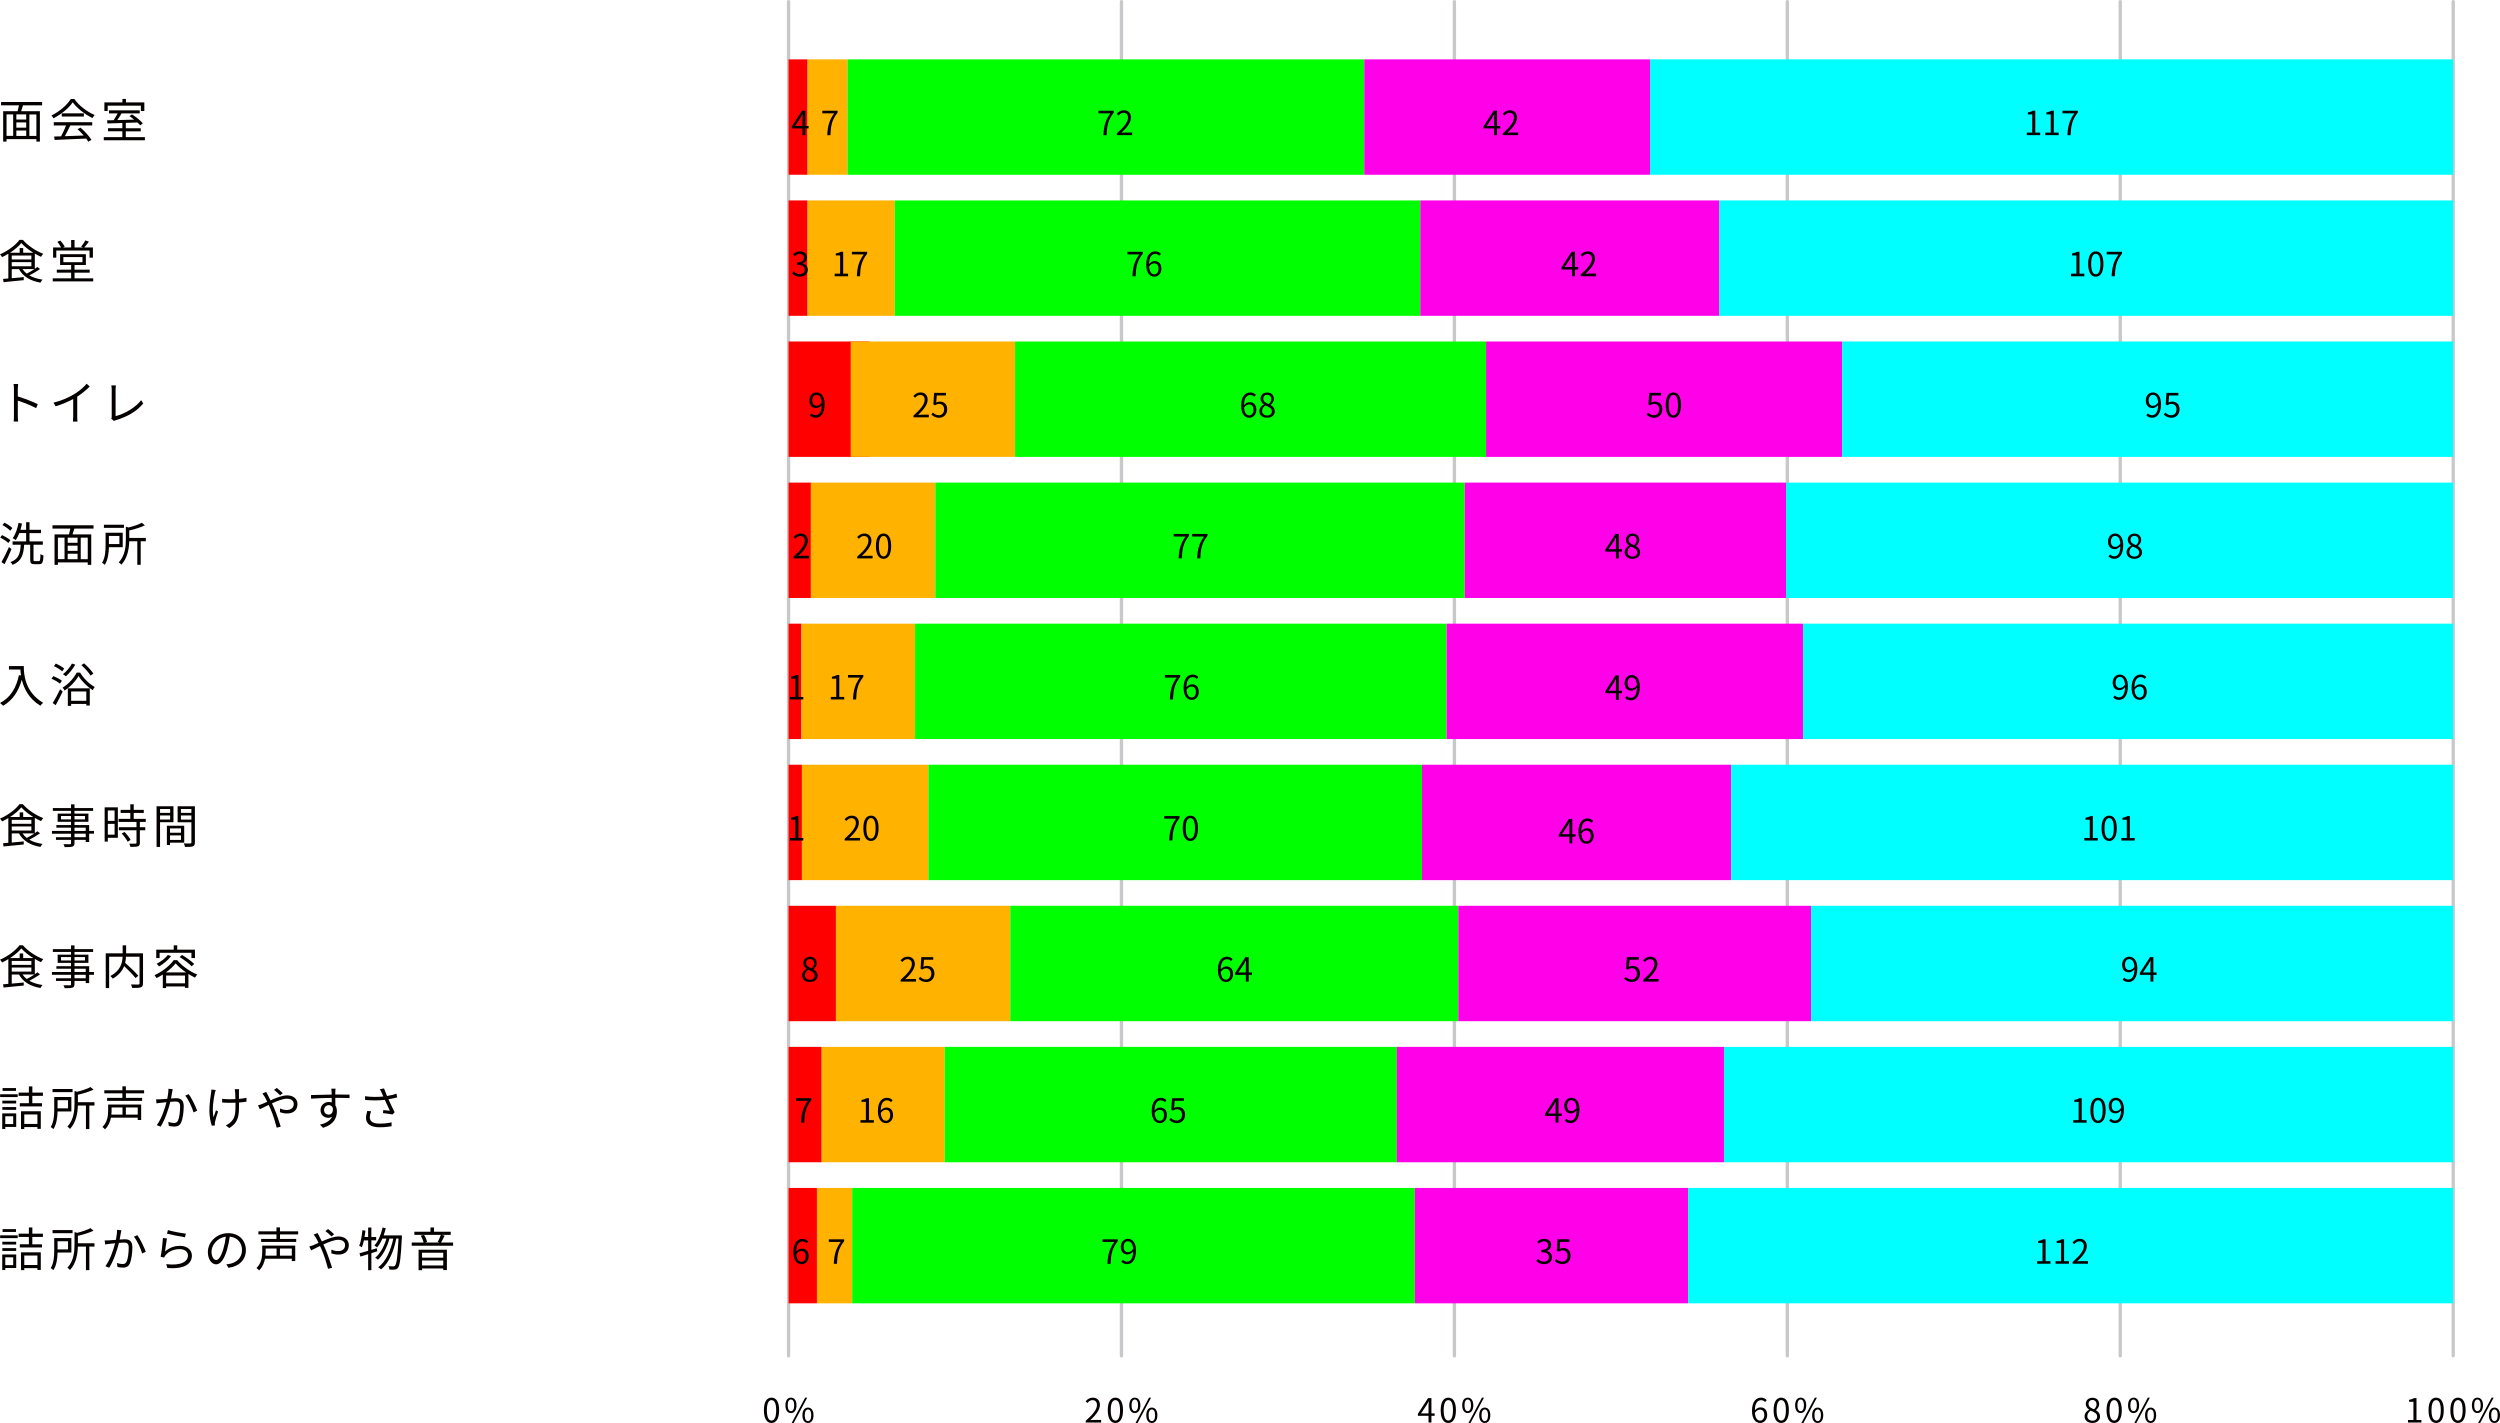 <?xml version="1.0" encoding="UTF-8"?><svg id="_イヤー_2" xmlns="http://www.w3.org/2000/svg" viewBox="0 0 749.64 426.69"><defs><style>.cls-1{fill:none;stroke:#c7c8c9;stroke-linecap:round;stroke-linejoin:round;}.cls-2{fill:#040000;}.cls-3{fill:lime;}.cls-4{fill:aqua;}.cls-5{fill:#ffb200;}.cls-6{fill:red;}.cls-7{fill:#ff00e9;}</style></defs><g id="_イヤー_1-2"><g><line class="cls-1" x1="236.45" y1=".5" x2="236.45" y2="406.55"/><line class="cls-1" x1="336.28" y1=".5" x2="336.28" y2="406.55"/><line class="cls-1" x1="436.11" y1=".5" x2="436.11" y2="406.55"/><line class="cls-1" x1="535.94" y1=".5" x2="535.94" y2="406.55"/><line class="cls-1" x1="635.77" y1=".5" x2="635.77" y2="406.55"/><line class="cls-1" x1="735.61" y1=".5" x2="735.61" y2="406.55"/><g><path class="cls-2" d="M229.06,422.87c0-2.55,.89-3.78,2.29-3.78s2.28,1.24,2.28,3.78-.89,3.82-2.28,3.82-2.29-1.27-2.29-3.82Zm3.68,0c0-2.14-.56-3.04-1.39-3.04s-1.4,.9-1.4,3.04,.56,3.09,1.4,3.09,1.39-.93,1.39-3.09Z"/><path class="cls-2" d="M235.51,421.39c0-1.47,.66-2.3,1.66-2.3s1.67,.83,1.67,2.3-.66,2.33-1.67,2.33-1.66-.85-1.66-2.33Zm2.64,0c0-1.17-.4-1.74-.98-1.74s-.97,.57-.97,1.74,.4,1.76,.97,1.76,.98-.59,.98-1.76Zm3.28-2.3h.62l-4.05,7.6h-.61l4.04-7.6Zm-.82,5.28c0-1.47,.67-2.3,1.67-2.3s1.66,.83,1.66,2.3-.66,2.32-1.66,2.32-1.67-.84-1.67-2.32Zm2.64,0c0-1.17-.4-1.74-.97-1.74s-.98,.57-.98,1.74,.4,1.76,.98,1.76,.97-.59,.97-1.76Z"/></g><g><path class="cls-2" d="M325.57,426.02c2.3-2.01,3.36-3.47,3.36-4.73,0-.84-.44-1.45-1.35-1.45-.6,0-1.12,.37-1.52,.85l-.53-.52c.6-.65,1.23-1.08,2.16-1.08,1.31,0,2.13,.86,2.13,2.17,0,1.46-1.15,2.95-2.87,4.58,.38-.03,.83-.07,1.2-.07h2.03v.79h-4.61v-.54Z"/><path class="cls-2" d="M332.17,422.87c0-2.55,.89-3.78,2.29-3.78s2.28,1.24,2.28,3.78-.89,3.82-2.28,3.82-2.29-1.27-2.29-3.82Zm3.68,0c0-2.14-.56-3.04-1.39-3.04s-1.4,.9-1.4,3.04,.56,3.09,1.4,3.09,1.39-.93,1.39-3.09Z"/><path class="cls-2" d="M338.62,421.39c0-1.47,.66-2.3,1.66-2.3s1.67,.83,1.67,2.3-.66,2.33-1.67,2.33-1.66-.85-1.66-2.33Zm2.64,0c0-1.17-.4-1.74-.98-1.74s-.97,.57-.97,1.74,.4,1.76,.97,1.76,.98-.59,.98-1.76Zm3.28-2.3h.62l-4.05,7.6h-.61l4.04-7.6Zm-.82,5.28c0-1.47,.67-2.3,1.67-2.3s1.66,.83,1.66,2.3-.66,2.32-1.66,2.32-1.67-.84-1.67-2.32Zm2.64,0c0-1.17-.4-1.74-.97-1.74s-.98,.57-.98,1.74,.4,1.76,.98,1.76,.97-.59,.97-1.76Z"/></g><g><path class="cls-2" d="M430.19,424.54h-.97v2.02h-.87v-2.02h-3.19v-.6l3.05-4.71h1.01v4.58h.97v.73Zm-1.84-.73v-2.25c0-.36,.04-.95,.06-1.33h-.04c-.18,.36-.38,.72-.59,1.08l-1.67,2.5h2.24Z"/><path class="cls-2" d="M432,422.87c0-2.55,.89-3.78,2.29-3.78s2.28,1.24,2.28,3.78-.89,3.82-2.28,3.82-2.29-1.27-2.29-3.82Zm3.68,0c0-2.14-.56-3.04-1.39-3.04s-1.4,.9-1.4,3.04,.56,3.09,1.4,3.09,1.39-.93,1.39-3.09Z"/><path class="cls-2" d="M438.45,421.39c0-1.47,.66-2.3,1.66-2.3s1.67,.83,1.67,2.3-.66,2.33-1.67,2.33-1.66-.85-1.66-2.33Zm2.64,0c0-1.17-.4-1.74-.98-1.74s-.97,.57-.97,1.74,.4,1.76,.97,1.76,.98-.59,.98-1.76Zm3.28-2.3h.62l-4.05,7.6h-.61l4.04-7.6Zm-.82,5.28c0-1.47,.67-2.3,1.67-2.3s1.66,.83,1.66,2.3-.66,2.32-1.66,2.32-1.67-.84-1.67-2.32Zm2.64,0c0-1.17-.4-1.74-.97-1.74s-.98,.57-.98,1.74,.4,1.76,.98,1.76,.97-.59,.97-1.76Z"/></g><g><path class="cls-2" d="M529.27,420.41c-.29-.35-.73-.56-1.18-.56-1,0-1.85,.77-1.89,3.05,.45-.55,1.09-.89,1.67-.89,1.24,0,2.03,.77,2.03,2.3,0,1.42-.96,2.38-2.1,2.38-1.41,0-2.45-1.21-2.45-3.63,0-2.87,1.29-3.97,2.71-3.97,.76,0,1.31,.32,1.71,.75l-.5,.57Zm-.23,3.9c0-.99-.43-1.62-1.32-1.62-.46,0-1.02,.26-1.5,.94,.11,1.52,.66,2.35,1.58,2.35,.7,0,1.24-.67,1.24-1.67Z"/><path class="cls-2" d="M531.83,422.87c0-2.55,.89-3.78,2.29-3.78s2.28,1.24,2.28,3.78-.89,3.82-2.28,3.82-2.29-1.27-2.29-3.82Zm3.68,0c0-2.14-.56-3.04-1.39-3.04s-1.4,.9-1.4,3.04,.56,3.09,1.4,3.09,1.39-.93,1.39-3.09Z"/><path class="cls-2" d="M538.28,421.39c0-1.47,.66-2.3,1.66-2.3s1.67,.83,1.67,2.3-.66,2.33-1.67,2.33-1.66-.85-1.66-2.33Zm2.64,0c0-1.17-.4-1.74-.98-1.74s-.97,.57-.97,1.74,.4,1.76,.97,1.76,.98-.59,.98-1.76Zm3.28-2.3h.62l-4.05,7.6h-.61l4.04-7.6Zm-.82,5.28c0-1.47,.67-2.3,1.67-2.3s1.66,.83,1.66,2.3-.66,2.32-1.66,2.32-1.67-.84-1.67-2.32Zm2.64,0c0-1.17-.4-1.74-.97-1.74s-.98,.57-.98,1.74,.4,1.76,.98,1.76,.97-.59,.97-1.76Z"/></g><g><path class="cls-2" d="M625.07,424.74c0-.98,.68-1.66,1.35-2.02v-.05c-.54-.37-.99-.92-.99-1.69,0-1.12,.86-1.86,2.01-1.86,1.25,0,2.01,.8,2.01,1.93,0,.77-.54,1.43-.98,1.77v.05c.64,.37,1.24,.92,1.24,1.92,0,1.07-.92,1.9-2.3,1.9s-2.34-.82-2.34-1.95Zm3.77,.03c0-.98-.9-1.35-1.94-1.77-.59,.38-1,.96-1,1.66,0,.78,.65,1.35,1.53,1.35s1.41-.51,1.41-1.24Zm-.17-3.67c0-.72-.46-1.31-1.25-1.31-.67,0-1.16,.48-1.16,1.19,0,.88,.79,1.26,1.65,1.6,.5-.44,.76-.94,.76-1.48Z"/><path class="cls-2" d="M631.66,422.87c0-2.55,.89-3.78,2.29-3.78s2.28,1.24,2.28,3.78-.89,3.82-2.28,3.82-2.29-1.27-2.29-3.82Zm3.68,0c0-2.14-.56-3.04-1.39-3.04s-1.4,.9-1.4,3.04,.56,3.09,1.4,3.09,1.39-.93,1.39-3.09Z"/><path class="cls-2" d="M638.11,421.39c0-1.47,.66-2.3,1.66-2.3s1.67,.83,1.67,2.3-.66,2.33-1.67,2.33-1.66-.85-1.66-2.33Zm2.64,0c0-1.17-.4-1.74-.98-1.74s-.97,.57-.97,1.74,.4,1.76,.97,1.76,.98-.59,.98-1.76Zm3.28-2.3h.62l-4.05,7.6h-.61l4.04-7.6Zm-.82,5.28c0-1.47,.67-2.3,1.67-2.3s1.66,.83,1.66,2.3-.66,2.32-1.66,2.32-1.67-.84-1.67-2.32Zm2.64,0c0-1.17-.4-1.74-.97-1.74s-.98,.57-.98,1.74,.4,1.76,.98,1.76,.97-.59,.97-1.76Z"/></g><g><path class="cls-2" d="M722.05,425.8h1.63v-5.47h-1.3v-.58c.65-.12,1.12-.29,1.52-.52h.7v6.57h1.47v.76h-4.02v-.76Z"/><path class="cls-2" d="M728.21,422.87c0-2.55,.89-3.78,2.29-3.78s2.28,1.24,2.28,3.78-.89,3.82-2.28,3.82-2.29-1.27-2.29-3.82Zm3.68,0c0-2.14-.56-3.04-1.39-3.04s-1.4,.9-1.4,3.04,.56,3.09,1.4,3.09,1.39-.93,1.39-3.09Z"/><path class="cls-2" d="M734.76,422.87c0-2.55,.89-3.78,2.29-3.78s2.28,1.24,2.28,3.78-.89,3.82-2.28,3.82-2.29-1.27-2.29-3.82Zm3.68,0c0-2.14-.56-3.04-1.39-3.04s-1.4,.9-1.4,3.04,.56,3.09,1.4,3.09,1.39-.93,1.39-3.09Z"/><path class="cls-2" d="M741.21,421.39c0-1.47,.66-2.3,1.66-2.3s1.67,.83,1.67,2.3-.66,2.33-1.67,2.33-1.66-.85-1.66-2.33Zm2.64,0c0-1.17-.4-1.74-.98-1.74s-.97,.57-.97,1.74,.4,1.76,.97,1.76,.98-.59,.98-1.76Zm3.28-2.3h.62l-4.05,7.6h-.61l4.04-7.6Zm-.82,5.28c0-1.47,.67-2.3,1.67-2.3s1.66,.83,1.66,2.3-.66,2.32-1.66,2.32-1.67-.84-1.67-2.32Zm2.64,0c0-1.17-.4-1.74-.97-1.74s-.98,.57-.98,1.74,.4,1.76,.98,1.76,.97-.59,.97-1.76Z"/></g></g><g><g><path class="cls-2" d="M6.89,31.59c-.17,.59-.36,1.22-.55,1.75h5.62v9.12h-1.05v-.74H1.96v.74H.95v-9.12H5.28c.15-.53,.29-1.18,.41-1.75H.32v-1H12.63v1H6.89ZM1.96,40.75h1.99v-6.44H1.96v6.44Zm5.9-6.44h-2.96v1.54h2.96v-1.54Zm0,2.4h-2.96v1.57h2.96v-1.57Zm-2.96,4.05h2.96v-1.62h-2.96v1.62Zm6.01-6.44h-2.1v6.44h2.1v-6.44Z"/><path class="cls-2" d="M22.28,29.69c1.47,2.06,3.91,3.88,6.11,4.79-.24,.25-.49,.62-.67,.92-2.16-1.05-4.61-2.91-5.91-4.72-1.13,1.68-3.4,3.6-5.79,4.78-.11-.24-.38-.62-.6-.83,2.4-1.15,4.72-3.17,5.8-4.94h1.06Zm-6.14,6.96h11.51v.97h-6.57c-.49,1.04-1.09,2.24-1.65,3.22,1.74-.06,3.71-.13,5.67-.21-.57-.66-1.23-1.34-1.85-1.89l.88-.48c1.29,1.11,2.65,2.62,3.29,3.66l-.94,.57c-.17-.28-.38-.6-.64-.94-3.43,.17-7.06,.32-9.46,.41l-.14-1.02c.6-.01,1.3-.03,2.06-.06,.53-.97,1.13-2.24,1.51-3.26h-3.68v-.97Zm9.01-2.66v.95h-6.63v-.95h6.63Z"/><path class="cls-2" d="M43.45,41.12v.94h-12.33v-.94h5.57v-1.75h-4.3v-.92h4.3v-1.57c-1.69,.06-3.26,.1-4.5,.14l-.06-.95c.57-.01,1.23-.01,1.95-.03,.41-.6,.85-1.37,1.19-2.03h-2.58v-.92h9.2v.92h-5.44c-.39,.66-.85,1.39-1.29,2,1.57-.04,3.33-.08,5.08-.14-.46-.38-.95-.74-1.4-1.05l.74-.52c1.18,.74,2.59,1.88,3.25,2.69l-.78,.59c-.21-.25-.49-.55-.83-.85-1.16,.04-2.35,.08-3.5,.11v1.61h4.48v.92h-4.48v1.75h5.7Zm-11.16-7.83h-.99v-2.58h5.41v-1.04h1.05v1.04h5.52v2.58h-1.04v-1.61h-9.95v1.61Z"/></g><rect class="cls-6" x="236.45" y="17.8" width="5.71" height="34.6"/><rect class="cls-5" x="242.16" y="17.8" width="11.98" height="34.6"/><rect class="cls-3" x="254.14" y="17.8" width="154.94" height="34.6"/><rect class="cls-7" x="409.08" y="17.8" width="85.69" height="34.6"/><rect class="cls-4" x="494.77" y="17.8" width="240.84" height="34.6"/><path class="cls-2" d="M242.47,38.51h-.97v2.02h-.87v-2.02h-3.19v-.6l3.05-4.71h1.01v4.58h.97v.73Zm-1.84-.73v-2.25c0-.36,.04-.95,.06-1.33h-.04c-.18,.36-.38,.72-.59,1.08l-1.67,2.5h2.24Z"/><path class="cls-2" d="M250.12,33.99h-3.55v-.78h4.59v.55c-1.72,2.21-2.04,3.91-2.15,6.78h-.95c.12-2.78,.63-4.55,2.06-6.55Z"/><g><path class="cls-2" d="M332.93,33.99h-3.55v-.78h4.59v.55c-1.72,2.21-2.04,3.91-2.15,6.78h-.95c.12-2.78,.63-4.55,2.06-6.55Z"/><path class="cls-2" d="M334.88,39.99c2.3-2.01,3.36-3.47,3.36-4.73,0-.84-.44-1.45-1.35-1.45-.6,0-1.12,.37-1.52,.85l-.53-.52c.6-.65,1.23-1.08,2.16-1.08,1.31,0,2.13,.86,2.13,2.17,0,1.46-1.15,2.95-2.87,4.58,.38-.03,.83-.07,1.2-.07h2.03v.79h-4.61v-.54Z"/></g><g><path class="cls-2" d="M449.86,38.51h-.97v2.02h-.87v-2.02h-3.19v-.6l3.05-4.71h1.01v4.58h.97v.73Zm-1.84-.73v-2.25c0-.36,.04-.95,.06-1.33h-.04c-.18,.36-.38,.72-.59,1.08l-1.67,2.5h2.24Z"/><path class="cls-2" d="M450.62,39.99c2.3-2.01,3.36-3.47,3.36-4.73,0-.84-.44-1.45-1.35-1.45-.6,0-1.12,.37-1.52,.85l-.53-.52c.6-.65,1.23-1.08,2.16-1.08,1.31,0,2.13,.86,2.13,2.17,0,1.46-1.15,2.95-2.87,4.58,.38-.03,.83-.07,1.2-.07h2.03v.79h-4.61v-.54Z"/></g><g><path class="cls-2" d="M607.74,39.77h1.63v-5.47h-1.3v-.58c.65-.12,1.12-.29,1.52-.52h.7v6.57h1.47v.76h-4.02v-.76Z"/><path class="cls-2" d="M613.29,39.77h1.63v-5.47h-1.3v-.58c.65-.12,1.12-.29,1.52-.52h.7v6.57h1.47v.76h-4.02v-.76Z"/><path class="cls-2" d="M622,33.99h-3.55v-.78h4.59v.55c-1.72,2.21-2.04,3.91-2.15,6.78h-.95c.12-2.78,.63-4.55,2.06-6.55Z"/></g></g><g><g><path class="cls-2" d="M11.99,80.67c-.94,.67-2.14,1.37-3.19,1.91,1.08,.63,2.42,1.05,3.96,1.27-.22,.21-.49,.63-.63,.9-3.01-.52-5.24-1.82-6.43-4.05H3.52v2.73l3.6-.34v.92c-2.17,.24-4.45,.46-6.05,.6l-.15-.97c.46-.04,.99-.08,1.58-.14v-7.41c-.6,.38-1.25,.71-1.88,1.01-.13-.24-.39-.62-.62-.84,2.37-1.02,4.71-2.77,5.83-4.33h1.02c1.53,1.75,3.95,3.36,6.12,4.17-.24,.25-.49,.63-.67,.91-.6-.27-1.23-.6-1.86-.97v4.57c.28-.2,.55-.39,.77-.56l.78,.6Zm-2.02-4.89c-1.39-.87-2.7-1.91-3.57-2.9-.77,.94-2,1.99-3.39,2.9h2.89v-1.39h1.05v1.39h3.03Zm-6.46,2.03h5.9v-1.18H3.52v1.18Zm0,2.03h5.9v-1.23H3.52v1.23Zm3.24,.85c.34,.52,.76,.97,1.27,1.36,.73-.36,1.58-.87,2.3-1.36h-3.57Z"/><path class="cls-2" d="M27.95,83.45v.92H15.81v-.92h5.52v-1.68h-4.3v-.91h4.3v-1.39h-3.31v-3.24h7.73v3.24h-3.4v1.39h4.54v.91h-4.54v1.68h5.6Zm-11.08-6.19h-.95v-3.05h2.41c-.27-.5-.71-1.19-1.13-1.71l.91-.36c.5,.56,1.05,1.32,1.29,1.83l-.52,.24h2.45v-2.24h1.02v2.24h2.58l-.6-.24c.42-.52,.97-1.33,1.27-1.89l1.06,.38c-.45,.63-.97,1.29-1.41,1.75h2.61v3.05h-1.01v-2.13h-9.97v2.13Zm2.13,1.37h5.73v-1.55h-5.73v1.55Z"/></g><rect class="cls-6" x="236.45" y="60.1" width="5.71" height="34.6"/><rect class="cls-5" x="242.16" y="60.1" width="26.15" height="34.6"/><rect class="cls-3" x="268.31" y="60.1" width="157.57" height="34.6"/><rect class="cls-7" x="425.88" y="60.1" width="89.69" height="34.6"/><rect class="cls-4" x="515.57" y="60.1" width="220.04" height="34.6"/><path class="cls-2" d="M237.53,81.97l.46-.6c.43,.45,.99,.84,1.82,.84s1.49-.52,1.49-1.36-.59-1.47-2.28-1.47v-.7c1.51,0,2.03-.61,2.03-1.4,0-.71-.48-1.16-1.24-1.18-.59,.02-1.11,.32-1.52,.73l-.49-.58c.55-.51,1.2-.88,2.05-.88,1.23,0,2.13,.66,2.13,1.84,0,.89-.53,1.48-1.31,1.77v.04c.87,.2,1.56,.86,1.56,1.86,0,1.31-1.05,2.09-2.35,2.09-1.15,0-1.87-.48-2.35-1Z"/><g><path class="cls-2" d="M250.28,82.07h1.63v-5.47h-1.3v-.58c.65-.12,1.12-.29,1.52-.52h.7v6.57h1.47v.76h-4.02v-.76Z"/><path class="cls-2" d="M258.99,76.29h-3.55v-.78h4.59v.55c-1.72,2.21-2.04,3.91-2.15,6.78h-.95c.12-2.78,.63-4.55,2.06-6.55Z"/></g><g><path class="cls-2" d="M341.63,76.29h-3.55v-.78h4.59v.55c-1.72,2.21-2.04,3.91-2.15,6.78h-.95c.12-2.78,.63-4.55,2.06-6.55Z"/><path class="cls-2" d="M347.62,76.69c-.29-.35-.73-.56-1.18-.56-1,0-1.85,.77-1.89,3.05,.45-.55,1.09-.89,1.67-.89,1.24,0,2.03,.77,2.03,2.3,0,1.42-.96,2.38-2.1,2.38-1.41,0-2.45-1.21-2.45-3.63,0-2.87,1.29-3.97,2.71-3.97,.76,0,1.31,.32,1.71,.75l-.5,.57Zm-.23,3.9c0-.99-.43-1.62-1.32-1.62-.46,0-1.02,.26-1.5,.94,.11,1.52,.66,2.35,1.58,2.35,.7,0,1.24-.67,1.24-1.67Z"/></g><g><path class="cls-2" d="M473.23,80.82h-.97v2.02h-.87v-2.02h-3.19v-.6l3.05-4.71h1.01v4.58h.97v.73Zm-1.84-.73v-2.25c0-.36,.04-.95,.06-1.33h-.04c-.18,.36-.38,.72-.59,1.08l-1.67,2.5h2.24Z"/><path class="cls-2" d="M474,82.29c2.3-2.01,3.36-3.47,3.36-4.73,0-.84-.44-1.45-1.35-1.45-.6,0-1.12,.37-1.52,.85l-.53-.52c.6-.65,1.23-1.08,2.16-1.08,1.31,0,2.13,.86,2.13,2.17,0,1.46-1.15,2.95-2.87,4.58,.38-.03,.83-.07,1.2-.07h2.03v.79h-4.61v-.54Z"/></g><g><path class="cls-2" d="M620.99,82.07h1.63v-5.47h-1.3v-.58c.65-.12,1.12-.29,1.52-.52h.7v6.57h1.47v.76h-4.02v-.76Z"/><path class="cls-2" d="M626.15,79.15c0-2.55,.89-3.78,2.29-3.78s2.28,1.24,2.28,3.78-.89,3.82-2.28,3.82-2.29-1.27-2.29-3.82Zm3.68,0c0-2.14-.56-3.04-1.39-3.04s-1.4,.9-1.4,3.04,.56,3.09,1.4,3.09,1.39-.93,1.39-3.09Z"/><path class="cls-2" d="M635.25,76.29h-3.55v-.78h4.59v.55c-1.72,2.21-2.04,3.91-2.15,6.78h-.95c.12-2.78,.63-4.55,2.06-6.55Z"/></g></g><g><g><path class="cls-2" d="M10.84,122.39c-1.53-.83-3.95-1.77-5.5-2.26v4.62c.01,.45,.04,1.19,.1,1.65h-1.34c.06-.45,.08-1.13,.08-1.65v-8.15c0-.39-.03-1.02-.11-1.46h1.37c-.04,.43-.1,1.04-.1,1.46v2.28c1.85,.56,4.5,1.57,5.98,2.31l-.48,1.19Z"/><path class="cls-2" d="M26.91,115.89c-.97,.98-2.31,2.13-3.75,3.04v6c0,.53,.03,1.22,.08,1.5h-1.37c.04-.27,.08-.97,.08-1.5v-5.29c-1.5,.83-3.43,1.64-5.27,2.19l-.64-1.09c2.34-.55,4.72-1.61,6.26-2.58,1.43-.88,2.9-2.1,3.68-3.1l.92,.84Z"/><path class="cls-2" d="M33.36,125.54c.1-.22,.14-.41,.14-.69v-8.01c0-.38-.07-1-.11-1.28h1.37c-.06,.35-.1,.87-.1,1.28v7.94c2.68-.67,5.93-2.52,7.66-4.78l.63,.98c-1.82,2.26-4.71,3.98-8.19,5-.15,.04-.38,.11-.59,.25l-.81-.7Z"/></g><rect class="cls-6" x="236.45" y="102.4" width="24.27" height="34.6"/><rect class="cls-5" x="255.08" y="102.4" width="49.3" height="34.6"/><rect class="cls-3" x="304.37" y="102.4" width="141.24" height="34.6"/><rect class="cls-7" x="445.61" y="102.4" width="106.76" height="34.6"/><rect class="cls-4" x="552.37" y="102.4" width="183.23" height="34.6"/><path class="cls-2" d="M243.35,123.95c.31,.35,.76,.56,1.23,.56,.95,0,1.77-.78,1.84-3.06-.44,.55-1.07,.91-1.69,.91-1.22,0-2.02-.79-2.02-2.31,0-1.42,.96-2.38,2.1-2.38,1.41,0,2.46,1.16,2.46,3.49,0,2.97-1.28,4.11-2.66,4.11-.79,0-1.35-.32-1.76-.75l.5-.57Zm3.06-3.25c-.1-1.51-.66-2.31-1.6-2.31-.7,0-1.24,.66-1.24,1.66s.44,1.63,1.31,1.63c.49,0,1.04-.28,1.53-.98Z"/><g><path class="cls-2" d="M273.91,124.6c2.3-2.01,3.36-3.47,3.36-4.73,0-.84-.44-1.45-1.35-1.45-.6,0-1.12,.37-1.52,.85l-.53-.52c.6-.65,1.23-1.08,2.16-1.08,1.31,0,2.13,.86,2.13,2.17,0,1.46-1.15,2.95-2.87,4.58,.38-.03,.83-.07,1.2-.07h2.03v.79h-4.61v-.54Z"/><path class="cls-2" d="M279.29,124.3l.45-.6c.42,.42,.95,.81,1.8,.81s1.56-.66,1.56-1.73-.6-1.67-1.52-1.67c-.49,0-.8,.15-1.22,.43l-.49-.3,.23-3.43h3.57v.78h-2.77l-.18,2.12c.32-.18,.65-.29,1.09-.29,1.22,0,2.21,.72,2.21,2.33s-1.16,2.52-2.4,2.52c-1.14,0-1.84-.48-2.33-.97Z"/></g><g><path class="cls-2" d="M376.09,118.99c-.29-.35-.73-.56-1.18-.56-1,0-1.85,.77-1.89,3.05,.45-.55,1.09-.89,1.67-.89,1.24,0,2.03,.77,2.03,2.3,0,1.42-.96,2.38-2.1,2.38-1.41,0-2.45-1.21-2.45-3.63,0-2.87,1.29-3.97,2.71-3.97,.76,0,1.31,.32,1.71,.75l-.5,.57Zm-.23,3.9c0-.99-.43-1.62-1.32-1.62-.46,0-1.02,.26-1.5,.94,.11,1.52,.66,2.35,1.58,2.35,.7,0,1.24-.67,1.24-1.67Z"/><path class="cls-2" d="M377.61,123.32c0-.98,.68-1.66,1.35-2.02v-.05c-.54-.37-.99-.92-.99-1.69,0-1.12,.86-1.86,2.01-1.86,1.25,0,2.01,.8,2.01,1.93,0,.77-.54,1.43-.98,1.77v.05c.64,.37,1.24,.92,1.24,1.92,0,1.07-.92,1.9-2.3,1.9s-2.34-.82-2.34-1.95Zm3.77,.03c0-.98-.9-1.35-1.94-1.77-.59,.38-1,.96-1,1.66,0,.78,.65,1.35,1.53,1.35s1.41-.51,1.41-1.24Zm-.17-3.67c0-.72-.46-1.31-1.25-1.31-.67,0-1.16,.48-1.16,1.19,0,.88,.79,1.26,1.65,1.6,.5-.44,.76-.94,.76-1.48Z"/></g><g><path class="cls-2" d="M493.72,124.3l.45-.6c.42,.42,.95,.81,1.8,.81s1.56-.66,1.56-1.73-.6-1.67-1.52-1.67c-.49,0-.8,.15-1.22,.43l-.49-.3,.23-3.43h3.57v.78h-2.77l-.18,2.12c.32-.18,.65-.29,1.09-.29,1.22,0,2.21,.72,2.21,2.33s-1.16,2.52-2.4,2.52c-1.14,0-1.84-.48-2.33-.97Z"/><path class="cls-2" d="M499.48,121.45c0-2.55,.89-3.78,2.29-3.78s2.28,1.24,2.28,3.78-.89,3.82-2.28,3.82-2.29-1.27-2.29-3.82Zm3.68,0c0-2.14-.56-3.04-1.39-3.04s-1.4,.9-1.4,3.04,.56,3.09,1.4,3.09,1.39-.93,1.39-3.09Z"/></g><g><path class="cls-2" d="M644.07,123.95c.31,.35,.76,.56,1.23,.56,.95,0,1.77-.78,1.84-3.06-.44,.55-1.07,.91-1.69,.91-1.22,0-2.02-.79-2.02-2.31,0-1.42,.96-2.38,2.1-2.38,1.41,0,2.46,1.16,2.46,3.49,0,2.97-1.28,4.11-2.66,4.11-.79,0-1.35-.32-1.76-.75l.5-.57Zm3.06-3.25c-.1-1.51-.66-2.31-1.6-2.31-.7,0-1.24,.66-1.24,1.66s.44,1.63,1.31,1.63c.49,0,1.04-.28,1.53-.98Z"/><path class="cls-2" d="M648.82,124.3l.45-.6c.42,.42,.95,.81,1.8,.81s1.56-.66,1.56-1.73-.6-1.67-1.52-1.67c-.49,0-.8,.15-1.22,.43l-.49-.3,.23-3.43h3.57v.78h-2.77l-.18,2.12c.32-.18,.65-.29,1.09-.29,1.22,0,2.21,.72,2.21,2.33s-1.16,2.52-2.4,2.52c-1.14,0-1.84-.48-2.33-.97Z"/></g></g><g><g><path class="cls-2" d="M2.51,162.81c-.52-.5-1.58-1.19-2.45-1.62l.57-.74c.85,.41,1.93,1.04,2.49,1.53l-.62,.84Zm.94,1.83c-.59,1.47-1.4,3.22-2.09,4.54l-.92-.63c.64-1.11,1.57-2.94,2.25-4.51l.76,.6Zm-.38-5.5c-.49-.53-1.51-1.25-2.35-1.71l.62-.7c.84,.42,1.86,1.09,2.38,1.61l-.64,.8Zm8.6,9.1c.35,0,.42-.29,.46-2.1,.22,.18,.63,.36,.91,.43-.1,2.06-.34,2.61-1.27,2.61h-1.42c-1.04,0-1.3-.31-1.3-1.39v-4.45h-1.81c-.2,2.98-.74,4.93-3.47,6.04-.11-.25-.41-.64-.64-.83,2.51-.92,2.93-2.61,3.08-5.21H3.77v-1H7.84v-2.49h-2.05c-.32,.8-.67,1.53-1.08,2.09-.21-.15-.66-.45-.91-.56,.84-1.11,1.43-2.84,1.76-4.59l1.04,.2c-.13,.64-.28,1.27-.48,1.88h1.71v-2.28h1.02v2.28h3.45v.99h-3.45v2.49h3.99v1h-2.79v4.44c0,.39,.06,.46,.41,.46h1.19Z"/><path class="cls-2" d="M22.29,158.5c-.17,.59-.36,1.22-.55,1.75h5.62v9.12h-1.05v-.74h-8.95v.74h-1.01v-9.12h4.33c.15-.53,.29-1.18,.41-1.75h-5.36v-1h12.31v1h-5.74Zm-4.93,9.16h1.99v-6.44h-1.99v6.44Zm5.9-6.44h-2.96v1.54h2.96v-1.54Zm0,2.4h-2.96v1.57h2.96v-1.57Zm-2.96,4.05h2.96v-1.62h-2.96v1.62Zm6.01-6.44h-2.1v6.44h2.1v-6.44Z"/><path class="cls-2" d="M32.66,164.09c-.04,1.69-.28,3.82-1.25,5.28-.15-.17-.59-.5-.8-.63,.95-1.51,1.05-3.64,1.05-5.22v-3.77h5.14v4.34h-4.15Zm4.5-5.8h-6v-.94h6v.94Zm-4.5,2.41v2.44h3.14v-2.44h-3.14Zm11.07,1.61h-1.54v7.05h-1.02v-7.05h-2.42c-.06,2.19-.48,5-2.37,7.02-.15-.22-.52-.57-.77-.7,1.93-2.06,2.13-4.85,2.13-6.96v-3.71l.83,.21c1.48-.38,3.05-.9,3.96-1.41l.92,.77c-1.26,.62-3.05,1.15-4.69,1.54v2.24h4.97v1.01Z"/></g><rect class="cls-6" x="236.45" y="144.71" width="6.7" height="34.6"/><rect class="cls-5" x="243.15" y="144.71" width="37.3" height="34.6"/><rect class="cls-3" x="280.46" y="144.71" width="158.74" height="34.6"/><rect class="cls-7" x="439.2" y="144.71" width="96.34" height="34.6"/><rect class="cls-4" x="535.54" y="144.71" width="200.07" height="34.6"/><path class="cls-2" d="M237.96,166.9c2.3-2.01,3.36-3.47,3.36-4.73,0-.84-.44-1.45-1.35-1.45-.6,0-1.12,.37-1.52,.85l-.53-.52c.6-.65,1.23-1.08,2.16-1.08,1.31,0,2.13,.86,2.13,2.17,0,1.46-1.15,2.95-2.87,4.58,.38-.03,.83-.07,1.2-.07h2.03v.79h-4.61v-.54Z"/><g><path class="cls-2" d="M257.05,166.9c2.3-2.01,3.36-3.47,3.36-4.73,0-.84-.44-1.45-1.35-1.45-.6,0-1.12,.37-1.52,.85l-.53-.52c.6-.65,1.23-1.08,2.16-1.08,1.31,0,2.13,.86,2.13,2.17,0,1.46-1.15,2.95-2.87,4.58,.38-.03,.83-.07,1.2-.07h2.03v.79h-4.61v-.54Z"/><path class="cls-2" d="M262.65,163.75c0-2.55,.89-3.78,2.29-3.78s2.28,1.24,2.28,3.78-.89,3.82-2.28,3.82-2.29-1.27-2.29-3.82Zm3.68,0c0-2.14-.56-3.04-1.39-3.04s-1.4,.9-1.4,3.04,.56,3.09,1.4,3.09,1.39-.93,1.39-3.09Z"/></g><g><path class="cls-2" d="M355.48,160.89h-3.55v-.78h4.59v.55c-1.72,2.21-2.04,3.91-2.15,6.78h-.95c.12-2.78,.63-4.55,2.06-6.55Z"/><path class="cls-2" d="M361.03,160.89h-3.55v-.78h4.59v.55c-1.72,2.21-2.04,3.91-2.15,6.78h-.95c.12-2.78,.63-4.55,2.06-6.55Z"/></g><g><path class="cls-2" d="M486.38,165.42h-.97v2.02h-.87v-2.02h-3.19v-.6l3.05-4.71h1.01v4.58h.97v.73Zm-1.84-.73v-2.25c0-.36,.04-.95,.06-1.33h-.04c-.18,.36-.38,.72-.59,1.08l-1.67,2.5h2.24Z"/><path class="cls-2" d="M487.16,165.62c0-.98,.68-1.66,1.35-2.02v-.05c-.54-.37-.99-.92-.99-1.69,0-1.12,.86-1.86,2.01-1.86,1.25,0,2.01,.8,2.01,1.93,0,.77-.54,1.43-.98,1.77v.05c.64,.37,1.24,.92,1.24,1.92,0,1.07-.92,1.9-2.3,1.9s-2.34-.82-2.34-1.95Zm3.77,.03c0-.98-.9-1.35-1.94-1.77-.59,.38-1,.96-1,1.66,0,.78,.65,1.35,1.53,1.35s1.41-.51,1.41-1.24Zm-.17-3.67c0-.72-.46-1.31-1.25-1.31-.67,0-1.16,.48-1.16,1.19,0,.88,.79,1.26,1.65,1.6,.5-.44,.76-.94,.76-1.48Z"/></g><g><path class="cls-2" d="M632.74,166.25c.31,.35,.76,.56,1.23,.56,.95,0,1.77-.78,1.84-3.06-.44,.55-1.07,.91-1.69,.91-1.22,0-2.02-.79-2.02-2.31,0-1.42,.96-2.38,2.1-2.38,1.41,0,2.46,1.16,2.46,3.49,0,2.97-1.28,4.11-2.66,4.11-.79,0-1.35-.32-1.76-.75l.5-.57Zm3.06-3.25c-.1-1.51-.66-2.31-1.6-2.31-.7,0-1.24,.66-1.24,1.66s.44,1.63,1.31,1.63c.49,0,1.04-.28,1.53-.98Z"/><path class="cls-2" d="M637.66,165.62c0-.98,.68-1.66,1.35-2.02v-.05c-.54-.37-.99-.92-.99-1.69,0-1.12,.86-1.86,2.01-1.86,1.25,0,2.01,.8,2.01,1.93,0,.77-.54,1.43-.98,1.77v.05c.64,.37,1.24,.92,1.24,1.92,0,1.07-.92,1.9-2.3,1.9s-2.34-.82-2.34-1.95Zm3.77,.03c0-.98-.9-1.35-1.94-1.77-.59,.38-1,.96-1,1.66,0,.78,.65,1.35,1.53,1.35s1.41-.51,1.41-1.24Zm-.17-3.67c0-.72-.46-1.31-1.25-1.31-.67,0-1.16,.48-1.16,1.19,0,.88,.79,1.26,1.65,1.6,.5-.44,.76-.94,.76-1.48Z"/></g></g><g><g><path class="cls-2" d="M7.13,199.72c0,2.48,.32,7.76,5.81,11.02-.24,.17-.66,.62-.84,.87-3.45-2.09-4.93-5.15-5.56-7.8-1.04,3.63-2.8,6.18-5.59,7.82-.2-.21-.66-.64-.94-.83,3.1-1.61,4.82-4.43,5.67-8.35l.62,.1c-.1-.64-.15-1.26-.18-1.79H2.68v-1.04H7.13Z"/><path class="cls-2" d="M17.98,205c-.55-.48-1.64-1.11-2.55-1.49l.57-.78c.88,.35,2,.94,2.56,1.4l-.59,.87Zm-2.17,5.81c.63-1,1.53-2.66,2.21-4.12l.78,.63c-.62,1.37-1.42,2.91-2.1,4.13l-.9-.64Zm2.84-9.5c-.52-.49-1.6-1.16-2.48-1.57l.56-.76c.88,.38,1.99,1,2.52,1.5l-.6,.83Zm5.36,.36c1.05,1.75,2.8,3.47,4.4,4.34-.21,.25-.46,.64-.62,.94-1.58-.99-3.31-2.7-4.24-4.24-.84,1.5-2.45,3.26-4.19,4.36-.11-.28-.38-.64-.59-.88,1.77-1.04,3.43-2.91,4.22-4.51h1.02Zm-1.43-2.39c-.73,1.3-1.82,2.65-2.83,3.52-.2-.18-.62-.49-.88-.64,1.05-.78,2.06-1.99,2.7-3.18l1.01,.31Zm-2.24,7.12h6.58v5.16h-1.04v-.49h-4.55v.59h-.99v-5.25Zm.99,.94v2.8h4.55v-2.8h-4.55Zm5.83-4.76c-.53-.87-1.71-2.2-2.75-3.15l.8-.52c1.05,.92,2.25,2.2,2.8,3.07l-.85,.6Z"/></g><rect class="cls-6" x="236.45" y="187.01" width="3.87" height="34.6"/><rect class="cls-5" x="240.32" y="187.01" width="34.06" height="34.6"/><rect class="cls-3" x="274.38" y="187.01" width="159.39" height="34.6"/><rect class="cls-7" x="433.77" y="187.01" width="106.92" height="34.6"/><rect class="cls-4" x="540.69" y="187.01" width="194.92" height="34.6"/><path class="cls-2" d="M236.85,208.98h1.63v-5.47h-1.3v-.58c.65-.12,1.12-.29,1.52-.52h.7v6.57h1.47v.76h-4.02v-.76Z"/><g><path class="cls-2" d="M249.12,208.98h1.63v-5.47h-1.3v-.58c.65-.12,1.12-.29,1.52-.52h.7v6.57h1.47v.76h-4.02v-.76Z"/><path class="cls-2" d="M257.83,203.19h-3.55v-.78h4.59v.55c-1.72,2.21-2.04,3.91-2.15,6.78h-.95c.12-2.78,.63-4.55,2.06-6.55Z"/></g><g><path class="cls-2" d="M352.84,203.19h-3.55v-.78h4.59v.55c-1.72,2.21-2.04,3.91-2.15,6.78h-.95c.12-2.78,.63-4.55,2.06-6.55Z"/><path class="cls-2" d="M358.83,203.59c-.29-.35-.73-.56-1.18-.56-1,0-1.85,.77-1.89,3.05,.45-.55,1.09-.89,1.67-.89,1.24,0,2.03,.77,2.03,2.3,0,1.42-.96,2.38-2.1,2.38-1.41,0-2.45-1.21-2.45-3.63,0-2.87,1.29-3.97,2.71-3.97,.76,0,1.31,.32,1.71,.75l-.5,.57Zm-.23,3.9c0-.99-.43-1.62-1.32-1.62-.46,0-1.02,.26-1.5,.94,.11,1.52,.66,2.35,1.58,2.35,.7,0,1.24-.67,1.24-1.67Z"/></g><g><path class="cls-2" d="M486.38,207.86h-.97v2.02h-.87v-2.02h-3.19v-.6l3.05-4.71h1.01v4.58h.97v.73Zm-1.84-.73v-2.25c0-.36,.04-.95,.06-1.33h-.04c-.18,.36-.38,.72-.59,1.08l-1.67,2.5h2.24Z"/><path class="cls-2" d="M487.79,208.69c.31,.35,.76,.56,1.23,.56,.95,0,1.77-.78,1.84-3.06-.44,.55-1.07,.91-1.69,.91-1.22,0-2.02-.79-2.02-2.31,0-1.42,.96-2.38,2.1-2.38,1.41,0,2.46,1.16,2.46,3.49,0,2.97-1.28,4.11-2.66,4.11-.79,0-1.35-.32-1.76-.75l.5-.57Zm3.06-3.25c-.1-1.51-.66-2.31-1.6-2.31-.7,0-1.24,.66-1.24,1.66s.44,1.63,1.31,1.63c.49,0,1.04-.28,1.53-.98Z"/></g><g><path class="cls-2" d="M634.14,208.55c.31,.35,.76,.56,1.23,.56,.95,0,1.77-.78,1.84-3.06-.44,.55-1.07,.91-1.69,.91-1.22,0-2.02-.79-2.02-2.31,0-1.42,.96-2.38,2.1-2.38,1.41,0,2.46,1.16,2.46,3.49,0,2.97-1.28,4.11-2.66,4.11-.79,0-1.35-.32-1.76-.75l.5-.57Zm3.06-3.25c-.1-1.51-.66-2.31-1.6-2.31-.7,0-1.24,.66-1.24,1.66s.44,1.63,1.31,1.63c.49,0,1.04-.28,1.53-.98Z"/><path class="cls-2" d="M643.09,203.59c-.29-.35-.73-.56-1.18-.56-1,0-1.85,.77-1.89,3.05,.45-.55,1.09-.89,1.67-.89,1.24,0,2.03,.77,2.03,2.3,0,1.42-.96,2.38-2.1,2.38-1.41,0-2.45-1.21-2.45-3.63,0-2.87,1.29-3.97,2.71-3.97,.76,0,1.31,.32,1.71,.75l-.5,.57Zm-.23,3.9c0-.99-.43-1.62-1.32-1.62-.46,0-1.02,.26-1.5,.94,.11,1.52,.66,2.35,1.58,2.35,.7,0,1.24-.67,1.24-1.67Z"/></g></g><g><g><path class="cls-2" d="M11.99,249.88c-.94,.67-2.14,1.37-3.19,1.91,1.08,.63,2.42,1.05,3.96,1.27-.22,.21-.49,.63-.63,.9-3.01-.52-5.24-1.82-6.43-4.05H3.52v2.73l3.6-.34v.92c-2.17,.24-4.45,.46-6.05,.6l-.15-.97c.46-.04,.99-.08,1.58-.14v-7.41c-.6,.38-1.25,.71-1.88,1.01-.13-.24-.39-.62-.62-.84,2.37-1.02,4.71-2.77,5.83-4.33h1.02c1.53,1.75,3.95,3.36,6.12,4.17-.24,.25-.49,.63-.67,.91-.6-.27-1.23-.6-1.86-.97v4.57c.28-.2,.55-.39,.77-.56l.78,.6Zm-2.02-4.89c-1.39-.87-2.7-1.91-3.57-2.9-.77,.94-2,1.99-3.39,2.9h2.89v-1.39h1.05v1.39h3.03Zm-6.46,2.03h5.9v-1.18H3.52v1.18Zm0,2.03h5.9v-1.23H3.52v1.23Zm3.24,.85c.34,.52,.76,.97,1.27,1.36,.73-.36,1.58-.87,2.3-1.36h-3.57Z"/><path class="cls-2" d="M28.18,249.99h-1.44v2.48h-1.04v-.63h-3.36v.97c0,.64-.2,.88-.62,1.04-.43,.15-1.16,.17-2.33,.17-.06-.27-.22-.64-.36-.88,.84,.03,1.68,.01,1.92,.01,.27-.01,.35-.1,.35-.34v-.97h-4.52v-.8h4.52v-1.05h-5.73v-.83h5.73v-.98h-4.4v-.77h4.4v-.98h-4.01v-2.47h4.01v-.81h-5.46v-.85h5.46v-1.12h1.04v1.12h5.58v.85h-5.58v.81h4.17v2.47h-4.17v.98h4.4v1.75h1.44v.83Zm-6.88-4.29v-1.01h-3.01v1.01h3.01Zm1.04-1.01v1.01h3.14v-1.01h-3.14Zm0,4.47h3.36v-.98h-3.36v.98Zm3.36,.83h-3.36v1.05h3.36v-1.05Z"/><path class="cls-2" d="M35.34,251.22h-3.01v1.13h-.95v-10.27h3.96v9.13Zm-3.01-8.19v3.11h2.03v-3.11h-2.03Zm2.03,7.26v-3.24h-2.03v3.24h2.03Zm7.58-3.82v1.58h1.62v.92h-1.62v3.75c0,.59-.15,.9-.57,1.05-.43,.15-1.13,.17-2.27,.17-.04-.28-.18-.7-.34-.97,.87,.03,1.64,.03,1.86,.01,.24-.01,.31-.07,.31-.28v-3.74h-5.29v-.92h5.29v-1.58h-5.37v-.92h3.52v-1.78h-2.91v-.92h2.91v-1.67h1.02v1.67h3.01v.92h-3.01v1.78h3.61v.92h-1.78Zm-4.61,3c.71,.7,1.5,1.69,1.82,2.38l-.88,.56c-.32-.69-1.06-1.72-1.78-2.47l.84-.48Z"/><path class="cls-2" d="M47.99,246.54v7.42h-1.04v-12.2h5.06v4.78h-4.02Zm0-3.96v1.16h3.03v-1.16h-3.03Zm3.03,3.17v-1.23h-3.03v1.23h3.03Zm-.04,6.92v.7h-.94v-5.77h5.2v5.07h-4.26Zm0-4.27v1.3h3.29v-1.3h-3.29Zm3.29,3.45v-1.36h-3.29v1.36h3.29Zm4.17,.74c0,.66-.15,1.01-.62,1.19-.45,.17-1.19,.18-2.35,.18-.04-.29-.21-.78-.36-1.06,.85,.04,1.71,.03,1.96,.01,.24,0,.32-.08,.32-.34v-6.01h-4.13v-4.79h5.18v10.81Zm-4.19-10v1.16h3.14v-1.16h-3.14Zm3.14,3.18v-1.25h-3.14v1.25h3.14Z"/></g><rect class="cls-6" x="236.45" y="229.31" width="4.01" height="34.6"/><rect class="cls-5" x="240.46" y="229.31" width="37.93" height="34.6"/><rect class="cls-3" x="278.39" y="229.31" width="148.01" height="34.6"/><rect class="cls-7" x="426.4" y="229.31" width="92.7" height="34.6"/><rect class="cls-4" x="519.1" y="229.31" width="216.51" height="34.6"/><path class="cls-2" d="M236.85,251.28h1.63v-5.47h-1.3v-.58c.65-.12,1.12-.29,1.52-.52h.7v6.57h1.47v.76h-4.02v-.76Z"/><g><path class="cls-2" d="M253.28,251.5c2.3-2.01,3.36-3.47,3.36-4.73,0-.84-.44-1.45-1.35-1.45-.6,0-1.12,.37-1.52,.85l-.53-.52c.6-.65,1.23-1.08,2.16-1.08,1.31,0,2.13,.86,2.13,2.17,0,1.46-1.15,2.95-2.87,4.58,.38-.03,.83-.07,1.2-.07h2.03v.79h-4.61v-.54Z"/><path class="cls-2" d="M258.88,248.35c0-2.55,.89-3.78,2.29-3.78s2.28,1.24,2.28,3.78-.89,3.82-2.28,3.82-2.29-1.27-2.29-3.82Zm3.68,0c0-2.14-.56-3.04-1.39-3.04s-1.4,.9-1.4,3.04,.56,3.09,1.4,3.09,1.39-.93,1.39-3.09Z"/></g><g><path class="cls-2" d="M352.65,245.49h-3.55v-.78h4.59v.55c-1.72,2.21-2.04,3.91-2.15,6.78h-.95c.12-2.78,.63-4.55,2.06-6.55Z"/><path class="cls-2" d="M354.65,248.35c0-2.55,.89-3.78,2.29-3.78s2.28,1.24,2.28,3.78-.89,3.82-2.28,3.82-2.29-1.27-2.29-3.82Zm3.68,0c0-2.14-.56-3.04-1.39-3.04s-1.4,.9-1.4,3.04,.56,3.09,1.4,3.09,1.39-.93,1.39-3.09Z"/></g><g><path class="cls-2" d="M472.43,250.87h-.97v2.02h-.87v-2.02h-3.19v-.6l3.05-4.71h1.01v4.58h.97v.73Zm-1.84-.73v-2.25c0-.36,.04-.95,.06-1.33h-.04c-.18,.36-.38,.72-.59,1.08l-1.67,2.5h2.24Z"/><path class="cls-2" d="M477.23,246.74c-.29-.35-.73-.56-1.18-.56-1,0-1.85,.77-1.89,3.05,.45-.55,1.09-.89,1.67-.89,1.24,0,2.03,.77,2.03,2.3,0,1.42-.96,2.38-2.1,2.38-1.41,0-2.45-1.21-2.45-3.63,0-2.87,1.29-3.97,2.71-3.97,.76,0,1.31,.32,1.71,.75l-.5,.57Zm-.23,3.9c0-.99-.43-1.62-1.32-1.62-.46,0-1.02,.26-1.5,.94,.11,1.52,.66,2.35,1.58,2.35,.7,0,1.24-.67,1.24-1.67Z"/></g><g><path class="cls-2" d="M625,251.28h1.63v-5.47h-1.3v-.58c.65-.12,1.12-.29,1.52-.52h.7v6.57h1.47v.76h-4.02v-.76Z"/><path class="cls-2" d="M630.16,248.35c0-2.55,.89-3.78,2.29-3.78s2.28,1.24,2.28,3.78-.89,3.82-2.28,3.82-2.29-1.27-2.29-3.82Zm3.68,0c0-2.14-.56-3.04-1.39-3.04s-1.4,.9-1.4,3.04,.56,3.09,1.4,3.09,1.39-.93,1.39-3.09Z"/><path class="cls-2" d="M636.1,251.28h1.63v-5.47h-1.3v-.58c.65-.12,1.12-.29,1.52-.52h.7v6.57h1.47v.76h-4.02v-.76Z"/></g></g><g><g><path class="cls-2" d="M11.99,292.18c-.94,.67-2.14,1.37-3.19,1.91,1.08,.63,2.42,1.05,3.96,1.27-.22,.21-.49,.63-.63,.9-3.01-.52-5.24-1.82-6.43-4.05H3.52v2.73l3.6-.34v.92c-2.17,.24-4.45,.46-6.05,.6l-.15-.97c.46-.04,.99-.08,1.58-.14v-7.41c-.6,.38-1.25,.71-1.88,1.01-.13-.24-.39-.62-.62-.84,2.37-1.02,4.71-2.77,5.83-4.33h1.02c1.53,1.75,3.95,3.36,6.12,4.17-.24,.25-.49,.63-.67,.91-.6-.27-1.23-.6-1.86-.97v4.57c.28-.2,.55-.39,.77-.56l.78,.6Zm-2.02-4.89c-1.39-.87-2.7-1.91-3.57-2.9-.77,.94-2,1.99-3.39,2.9h2.89v-1.39h1.05v1.39h3.03Zm-6.46,2.03h5.9v-1.18H3.52v1.18Zm0,2.03h5.9v-1.23H3.52v1.23Zm3.24,.85c.34,.52,.76,.97,1.27,1.36,.73-.36,1.58-.87,2.3-1.36h-3.57Z"/><path class="cls-2" d="M28.18,292.29h-1.44v2.48h-1.04v-.63h-3.36v.97c0,.64-.2,.88-.62,1.04-.43,.15-1.16,.17-2.33,.17-.06-.27-.22-.64-.36-.88,.84,.03,1.68,.01,1.92,.01,.27-.01,.35-.1,.35-.34v-.97h-4.52v-.8h4.52v-1.05h-5.73v-.83h5.73v-.98h-4.4v-.77h4.4v-.98h-4.01v-2.47h4.01v-.81h-5.46v-.85h5.46v-1.12h1.04v1.12h5.58v.85h-5.58v.81h4.17v2.47h-4.17v.98h4.4v1.75h1.44v.83Zm-6.88-4.29v-1.01h-3.01v1.01h3.01Zm1.04-1.01v1.01h3.14v-1.01h-3.14Zm0,4.47h3.36v-.98h-3.36v.98Zm3.36,.83h-3.36v1.05h3.36v-1.05Z"/><path class="cls-2" d="M42.86,294.88c0,.67-.15,1.01-.63,1.18-.49,.18-1.36,.18-2.61,.18-.04-.28-.2-.77-.35-1.05,.98,.04,1.93,.04,2.23,.03,.25-.01,.34-.1,.34-.35v-7.98h-4.06c-.03,.57-.1,1.19-.25,1.82,1.39,1.22,3.1,2.86,3.95,3.89l-.85,.67c-.71-.94-2.12-2.37-3.4-3.57-.52,1.34-1.53,2.65-3.4,3.75-.15-.22-.5-.6-.74-.78,3.08-1.64,3.59-3.95,3.67-5.79h-4.03v9.4h-1.02v-10.42h5.07v-2.4h1.04v2.4h5.07v9.02Z"/><path class="cls-2" d="M53.13,287.91c1.48,1.79,3.87,3.45,6.01,4.31-.24,.27-.49,.64-.66,.94-.63-.31-1.3-.69-1.98-1.11v4.16h-1.04v-.42h-5.65v.48h-.99v-4.06c-.62,.39-1.26,.76-1.9,1.08-.11-.25-.38-.63-.59-.87,2.35-1.06,4.65-2.93,5.76-4.51h1.04Zm-5.27-.63h-1.01v-2.52h5.24v-1.29h1.05v1.29h5.32v2.52h-1.06v-1.57h-9.54v1.57Zm3.45-.59c-.92,1.22-2.34,2.38-3.61,3.12-.15-.21-.5-.62-.74-.81,1.26-.63,2.58-1.61,3.36-2.63l.99,.32Zm4.5,4.9c-1.23-.84-2.38-1.81-3.14-2.72-.66,.87-1.71,1.83-2.93,2.72h6.07Zm-.34,3.26v-2.33h-5.65v2.33h5.65Zm-.9-8.5c1.26,.76,2.87,1.89,3.66,2.69l-.76,.7c-.76-.8-2.33-1.99-3.61-2.77l.71-.62Z"/></g><rect class="cls-6" x="236.45" y="271.61" width="14.21" height="34.6"/><rect class="cls-5" x="250.66" y="271.61" width="52.26" height="34.6"/><rect class="cls-3" x="302.93" y="271.61" width="134.36" height="34.6"/><rect class="cls-7" x="437.28" y="271.61" width="105.77" height="34.6"/><rect class="cls-4" x="543.06" y="271.61" width="192.55" height="34.6"/><path class="cls-2" d="M240.52,292.52c0-.98,.68-1.66,1.35-2.02v-.05c-.54-.37-.99-.92-.99-1.69,0-1.12,.86-1.86,2.01-1.86,1.25,0,2.01,.8,2.01,1.93,0,.77-.54,1.43-.98,1.77v.05c.64,.37,1.24,.92,1.24,1.92,0,1.07-.92,1.9-2.3,1.9s-2.34-.82-2.34-1.95Zm3.77,.03c0-.98-.9-1.35-1.94-1.77-.59,.38-1,.96-1,1.66,0,.78,.65,1.35,1.53,1.35s1.41-.51,1.41-1.24Zm-.17-3.67c0-.72-.46-1.31-1.25-1.31-.67,0-1.16,.48-1.16,1.19,0,.88,.79,1.26,1.65,1.6,.5-.44,.76-.94,.76-1.48Z"/><g><path class="cls-2" d="M270.07,293.8c2.3-2.01,3.36-3.47,3.36-4.73,0-.84-.44-1.45-1.35-1.45-.6,0-1.12,.37-1.52,.85l-.53-.52c.6-.65,1.23-1.08,2.16-1.08,1.31,0,2.13,.86,2.13,2.17,0,1.46-1.15,2.95-2.87,4.58,.38-.03,.83-.07,1.2-.07h2.03v.79h-4.61v-.54Z"/><path class="cls-2" d="M275.46,293.5l.45-.6c.42,.42,.95,.81,1.8,.81s1.56-.66,1.56-1.73-.6-1.67-1.52-1.67c-.49,0-.8,.15-1.22,.43l-.49-.3,.23-3.43h3.57v.78h-2.77l-.18,2.12c.32-.18,.65-.29,1.09-.29,1.22,0,2.21,.72,2.21,2.33s-1.16,2.52-2.4,2.52c-1.14,0-1.84-.48-2.33-.97Z"/></g><g><path class="cls-2" d="M369.11,288.19c-.29-.35-.73-.56-1.18-.56-1,0-1.85,.77-1.89,3.05,.45-.55,1.09-.89,1.67-.89,1.24,0,2.03,.77,2.03,2.3,0,1.42-.96,2.38-2.1,2.38-1.41,0-2.45-1.21-2.45-3.63,0-2.87,1.29-3.97,2.71-3.97,.76,0,1.31,.32,1.71,.75l-.5,.57Zm-.23,3.9c0-.99-.43-1.62-1.32-1.62-.46,0-1.02,.26-1.5,.94,.11,1.52,.66,2.35,1.58,2.35,.7,0,1.24-.67,1.24-1.67Z"/><path class="cls-2" d="M375.41,292.32h-.97v2.02h-.87v-2.02h-3.19v-.6l3.05-4.71h1.01v4.58h.97v.73Zm-1.84-.73v-2.25c0-.36,.04-.95,.06-1.33h-.04c-.18,.36-.38,.72-.59,1.08l-1.67,2.5h2.24Z"/></g><g><path class="cls-2" d="M487.02,293.5l.45-.6c.42,.42,.95,.81,1.8,.81s1.56-.66,1.56-1.73-.6-1.67-1.52-1.67c-.49,0-.8,.15-1.22,.43l-.49-.3,.23-3.43h3.57v.78h-2.77l-.18,2.12c.32-.18,.65-.29,1.09-.29,1.22,0,2.21,.72,2.21,2.33s-1.16,2.52-2.4,2.52c-1.14,0-1.84-.48-2.33-.97Z"/><path class="cls-2" d="M492.73,293.8c2.3-2.01,3.36-3.47,3.36-4.73,0-.84-.44-1.45-1.35-1.45-.6,0-1.12,.37-1.52,.85l-.53-.52c.6-.65,1.23-1.08,2.16-1.08,1.31,0,2.13,.86,2.13,2.17,0,1.46-1.15,2.95-2.87,4.58,.38-.03,.83-.07,1.2-.07h2.03v.79h-4.61v-.54Z"/></g><g><path class="cls-2" d="M636.97,293.15c.31,.35,.76,.56,1.23,.56,.95,0,1.77-.78,1.84-3.06-.44,.55-1.07,.91-1.69,.91-1.22,0-2.02-.79-2.02-2.31,0-1.42,.96-2.38,2.1-2.38,1.41,0,2.46,1.16,2.46,3.49,0,2.97-1.28,4.11-2.66,4.11-.79,0-1.35-.32-1.76-.75l.5-.57Zm3.06-3.25c-.1-1.51-.66-2.31-1.6-2.31-.7,0-1.24,.66-1.24,1.66s.44,1.63,1.31,1.63c.49,0,1.04-.28,1.53-.98Z"/><path class="cls-2" d="M646.67,292.32h-.97v2.02h-.87v-2.02h-3.19v-.6l3.05-4.71h1.01v4.58h.97v.73Zm-1.84-.73v-2.25c0-.36,.04-.95,.06-1.33h-.04c-.18,.36-.38,.72-.59,1.08l-1.67,2.5h2.24Z"/></g></g><g><g><path class="cls-2" d="M.04,328.12H5.31v.85H.04v-.85Zm4.82,9.79H1.58v.63H.67v-4.68H4.86v4.05Zm-.01-7.03H.7v-.83H4.85v.83Zm-4.15,1.08H4.85v.83H.7v-.83Zm4.1-4.86H.77v-.84H4.8v.84Zm-3.22,7.62v2.34H3.96v-2.34H1.58Zm8.11-6.11v2.2h2.9v.95H5.94v-.95h2.72v-2.2h-3.08v-.98h3.08v-1.86h1.04v1.86h3.17v.98h-3.17Zm-3.39,4.61h5.93v5.27h-1.01v-.53h-3.94v.59h-.98v-5.32Zm.98,.95v2.84h3.94v-2.84h-3.94Z"/><path class="cls-2" d="M17.26,333.29c-.04,1.69-.28,3.82-1.25,5.28-.15-.17-.59-.5-.8-.63,.95-1.51,1.05-3.64,1.05-5.22v-3.77h5.14v4.34h-4.15Zm4.5-5.8h-6v-.94h6v.94Zm-4.5,2.41v2.44h3.14v-2.44h-3.14Zm11.07,1.61h-1.54v7.05h-1.02v-7.05h-2.42c-.06,2.19-.48,5-2.37,7.02-.15-.22-.52-.57-.77-.7,1.93-2.06,2.13-4.85,2.13-6.96v-3.71l.83,.21c1.49-.38,3.05-.9,3.96-1.41l.92,.77c-1.26,.62-3.05,1.15-4.69,1.54v2.24h4.97v1.01Z"/><path class="cls-2" d="M42.34,335.84h-1.04v-.7h-8.03c-.25,1.23-.74,2.51-1.78,3.5-.14-.21-.56-.57-.78-.71,1.5-1.44,1.72-3.42,1.72-4.88v-1.85h9.9v4.64Zm-4.58-8v1.37h4.86v.9h-10.51v-.9h4.59v-1.37h-5.42v-.91h5.42v-1.19h1.05v1.19h5.46v.91h-5.46Zm-4.3,4.24v.97c0,.36-.01,.77-.06,1.18h3.33v-2.14h-3.28Zm7.84,0h-3.56v2.14h3.56v-2.14Z"/><path class="cls-2" d="M51.8,326.61c-.06,.25-.11,.55-.17,.81-.07,.41-.2,1.22-.35,1.96,.64-.04,1.22-.08,1.55-.08,1.23,0,2.26,.48,2.26,2.35,0,1.65-.24,3.84-.81,5-.43,.92-1.12,1.16-2.03,1.16-.52,0-1.19-.11-1.62-.21l-.18-1.18c.57,.18,1.32,.31,1.7,.31,.52,0,.92-.11,1.22-.71,.43-.94,.64-2.73,.64-4.24,0-1.26-.57-1.49-1.46-1.49-.34,0-.88,.04-1.48,.1-.5,1.99-1.44,5.1-2.91,7.45l-1.15-.46c1.42-1.89,2.45-5.03,2.91-6.88-.71,.07-1.39,.14-1.75,.18-.32,.04-.88,.11-1.25,.17l-.11-1.22c.43,.03,.8,.01,1.23,0,.46-.01,1.27-.08,2.12-.15,.2-.99,.35-2.07,.35-3.01l1.3,.14Zm4.78,1.47c.87,1.12,2.06,3.67,2.54,4.96l-1.09,.52c-.41-1.43-1.5-3.87-2.48-5.03l1.04-.45Z"/><path class="cls-2" d="M64.68,326.82c-.08,.25-.18,.63-.25,.9-.43,2.02-.9,5.03-.39,7.3,.2-.59,.48-1.42,.73-2.1l.62,.38c-.34,.97-.76,2.37-.9,3.05-.04,.21-.07,.46-.07,.62l.04,.48-.95,.11c-.28-.84-.73-2.65-.73-4.4,0-2.24,.35-4.38,.52-5.53,.06-.32,.07-.69,.07-.92l1.32,.13Zm9.23,3.52c-.63,.11-1.42,.2-2.24,.25v.48c0,3.19,0,5.45-2.94,7.19l-1.02-.81c.43-.18,1.01-.52,1.36-.87,1.48-1.29,1.55-2.84,1.55-5.52v-.41c-.59,.03-1.19,.04-1.77,.04-.66,0-1.64-.04-2.24-.1v-1.12c.6,.1,1.48,.15,2.23,.15,.57,0,1.16-.01,1.75-.04-.03-.87-.06-1.79-.08-2.14-.03-.31-.08-.62-.13-.83h1.3c-.03,.24-.03,.5-.04,.81-.01,.31,0,1.22,.01,2.09,.81-.07,1.6-.17,2.26-.32v1.15Z"/><path class="cls-2" d="M79.82,327.43c.11,.22,.35,.67,.49,.91,.24,.46,.52,1.02,.8,1.6,1.67-.74,3.54-1.49,4.99-1.49,1.92,0,3.1,1.11,3.1,2.62,0,1.6-1.02,2.82-3.19,2.82-.77,0-1.55-.2-2.07-.39l.04-1.12c.52,.25,1.22,.46,1.96,.46,1.53,0,2.14-.83,2.14-1.81,0-.84-.64-1.58-2.02-1.58-1.2,0-2.91,.66-4.51,1.4,.18,.38,.36,.77,.53,1.15,.76,1.71,1.62,4.3,2.1,5.83l-1.2,.32c-.43-1.64-1.09-3.88-1.89-5.69-.17-.39-.35-.79-.52-1.15-1.06,.52-2.03,1.02-2.66,1.3l-.55-1.15c.41-.11,.9-.28,1.15-.38,.46-.18,1.02-.43,1.62-.7-.28-.62-.55-1.13-.78-1.53-.17-.29-.45-.7-.67-.98l1.15-.45Zm4.16,1c-.53-.53-1.2-1.18-1.81-1.61l.81-.59c.46,.35,1.29,1.02,1.81,1.57l-.81,.63Z"/><path class="cls-2" d="M100.54,329.2c0,.79,.01,1.64,.03,2.27,.29,.48,.45,1.09,.45,1.78,0,1.88-.91,3.96-4.13,4.93l-.97-.94c1.82-.42,3.11-1.18,3.68-2.41-.34,.24-.73,.35-1.19,.35-1.18,0-2.3-.83-2.3-2.33,0-1.37,1.13-2.42,2.45-2.42,.34,0,.64,.06,.92,.15,0-.41,0-.9-.01-1.37-2.1,.01-4.45,.11-6.19,.24l-.03-1.09c1.54-.03,4.15-.11,6.21-.14,0-.39-.01-.71-.03-.91-.01-.29-.06-.7-.08-.87h1.27l-.07,.87c0,.21-.01,.53-.01,.9h.21c1.68,0,3.39,.01,4.06,.01v1.05c-.8-.04-2.06-.07-4.09-.07h-.18Zm-.74,3.04c-.22-.6-.69-.85-1.23-.85-.71,0-1.4,.56-1.4,1.46s.64,1.37,1.41,1.37c.81,0,1.34-.66,1.22-1.98Z"/><path class="cls-2" d="M119.1,329.06c-.85,.22-1.77,.43-2.62,.57,.5,1.11,1.26,2.72,1.86,3.88l-.64,.67c-.6-.13-1.98-.32-2.87-.41l.11-.91c.53,.04,1.5,.15,1.96,.2-.39-.85-1.09-2.3-1.51-3.26-1.79,.21-3.78,.21-5.9,.03l-.04-1.12c2.02,.27,3.91,.25,5.5,.08l-.46-1.02c-.24-.52-.36-.78-.59-1.16l1.25-.24c.34,.92,.59,1.54,.9,2.28,.95-.17,1.89-.39,2.84-.7l.21,1.11Zm-7.83,4.16c-.22,.53-.39,1.33-.39,1.75,0,1.22,.83,1.95,2.9,1.95,1.83,0,2.66-.17,3.64-.38v1.16c-.88,.15-1.82,.32-3.66,.32-2.58,0-4.01-1.04-4.01-2.77,0-.6,.15-1.37,.38-2.13l1.13,.1Z"/></g><rect class="cls-6" x="236.45" y="313.91" width="9.94" height="34.6"/><rect class="cls-5" x="246.39" y="313.91" width="36.88" height="34.6"/><rect class="cls-3" x="283.27" y="313.91" width="135.6" height="34.6"/><rect class="cls-7" x="418.86" y="313.91" width="98.08" height="34.6"/><rect class="cls-4" x="516.95" y="313.91" width="218.66" height="34.6"/><path class="cls-2" d="M242.25,330.09h-3.55v-.78h4.59v.55c-1.72,2.21-2.04,3.91-2.15,6.78h-.95c.12-2.78,.63-4.55,2.06-6.55Z"/><g><path class="cls-2" d="M258.01,335.88h1.63v-5.47h-1.3v-.58c.65-.12,1.12-.29,1.52-.52h.7v6.57h1.47v.76h-4.02v-.76Z"/><path class="cls-2" d="M267.16,330.5c-.29-.35-.73-.56-1.18-.56-1,0-1.85,.77-1.89,3.05,.45-.55,1.09-.89,1.67-.89,1.24,0,2.03,.77,2.03,2.3,0,1.42-.96,2.38-2.1,2.38-1.41,0-2.45-1.21-2.45-3.63,0-2.87,1.29-3.97,2.71-3.97,.76,0,1.31,.32,1.71,.75l-.5,.57Zm-.23,3.9c0-.99-.43-1.62-1.32-1.62-.46,0-1.02,.26-1.5,.94,.11,1.52,.66,2.35,1.58,2.35,.7,0,1.24-.67,1.24-1.67Z"/></g><g><path class="cls-2" d="M349.27,330.5c-.29-.35-.73-.56-1.18-.56-1,0-1.85,.77-1.89,3.05,.45-.55,1.09-.89,1.67-.89,1.24,0,2.03,.77,2.03,2.3,0,1.42-.96,2.38-2.1,2.38-1.41,0-2.45-1.21-2.45-3.63,0-2.87,1.29-3.97,2.71-3.97,.76,0,1.31,.32,1.71,.75l-.5,.57Zm-.23,3.9c0-.99-.43-1.62-1.32-1.62-.46,0-1.02,.26-1.5,.94,.11,1.52,.66,2.35,1.58,2.35,.7,0,1.24-.67,1.24-1.67Z"/><path class="cls-2" d="M350.63,335.8l.45-.6c.42,.42,.95,.81,1.8,.81s1.56-.66,1.56-1.73-.6-1.67-1.52-1.67c-.49,0-.8,.15-1.22,.43l-.49-.3,.23-3.43h3.57v.78h-2.77l-.18,2.12c.32-.18,.65-.29,1.09-.29,1.22,0,2.21,.72,2.21,2.33s-1.16,2.52-2.4,2.52c-1.14,0-1.84-.48-2.33-.97Z"/></g><g><path class="cls-2" d="M468.29,334.62h-.97v2.02h-.87v-2.02h-3.19v-.6l3.05-4.71h1.01v4.58h.97v.73Zm-1.84-.73v-2.25c0-.36,.04-.95,.06-1.33h-.04c-.18,.36-.38,.72-.59,1.08l-1.67,2.5h2.24Z"/><path class="cls-2" d="M469.69,335.45c.31,.35,.76,.56,1.23,.56,.95,0,1.77-.78,1.84-3.06-.44,.55-1.07,.91-1.69,.91-1.22,0-2.02-.79-2.02-2.31,0-1.42,.96-2.38,2.1-2.38,1.41,0,2.46,1.16,2.46,3.49,0,2.97-1.28,4.11-2.66,4.11-.79,0-1.35-.32-1.76-.75l.5-.57Zm3.06-3.25c-.1-1.51-.66-2.31-1.6-2.31-.7,0-1.24,.66-1.24,1.66s.44,1.63,1.31,1.63c.49,0,1.04-.28,1.53-.98Z"/></g><g><path class="cls-2" d="M621.66,335.88h1.63v-5.47h-1.3v-.58c.65-.12,1.12-.29,1.52-.52h.7v6.57h1.47v.76h-4.02v-.76Z"/><path class="cls-2" d="M626.82,332.95c0-2.55,.89-3.78,2.29-3.78s2.28,1.24,2.28,3.78-.89,3.82-2.28,3.82-2.29-1.27-2.29-3.82Zm3.68,0c0-2.14-.56-3.04-1.39-3.04s-1.4,.9-1.4,3.04,.56,3.09,1.4,3.09,1.39-.93,1.39-3.09Z"/><path class="cls-2" d="M632.96,335.45c.31,.35,.76,.56,1.23,.56,.95,0,1.77-.78,1.84-3.06-.44,.55-1.07,.91-1.69,.91-1.22,0-2.02-.79-2.02-2.31,0-1.42,.96-2.38,2.1-2.38,1.41,0,2.46,1.16,2.46,3.49,0,2.97-1.28,4.11-2.66,4.11-.79,0-1.35-.32-1.76-.75l.5-.57Zm3.06-3.25c-.1-1.51-.66-2.31-1.6-2.31-.7,0-1.24,.66-1.24,1.66s.44,1.63,1.31,1.63c.49,0,1.04-.28,1.53-.98Z"/></g></g><g><g><path class="cls-2" d="M.04,370.42H5.31v.85H.04v-.85Zm4.82,9.79H1.58v.63H.67v-4.68H4.86v4.05Zm-.01-7.03H.7v-.83H4.85v.83Zm-4.15,1.08H4.85v.83H.7v-.83Zm4.1-4.86H.77v-.84H4.8v.84Zm-3.22,7.62v2.34H3.96v-2.34H1.58Zm8.11-6.11v2.2h2.9v.95H5.94v-.95h2.72v-2.2h-3.08v-.98h3.08v-1.86h1.04v1.86h3.17v.98h-3.17Zm-3.39,4.61h5.93v5.27h-1.01v-.53h-3.94v.59h-.98v-5.32Zm.98,.95v2.84h3.94v-2.84h-3.94Z"/><path class="cls-2" d="M17.26,375.59c-.04,1.69-.28,3.82-1.25,5.28-.15-.17-.59-.5-.8-.63,.95-1.51,1.05-3.64,1.05-5.22v-3.77h5.14v4.34h-4.15Zm4.5-5.8h-6v-.94h6v.94Zm-4.5,2.41v2.44h3.14v-2.44h-3.14Zm11.07,1.61h-1.54v7.05h-1.02v-7.05h-2.42c-.06,2.19-.48,5-2.37,7.02-.15-.22-.52-.57-.77-.7,1.93-2.06,2.13-4.85,2.13-6.96v-3.71l.83,.21c1.49-.38,3.05-.9,3.96-1.41l.92,.77c-1.26,.62-3.05,1.15-4.69,1.54v2.24h4.97v1.01Z"/><path class="cls-2" d="M36.4,368.91c-.06,.25-.11,.55-.17,.81-.07,.41-.2,1.22-.35,1.96,.64-.04,1.22-.08,1.56-.08,1.23,0,2.25,.48,2.25,2.35,0,1.65-.24,3.84-.81,5-.43,.92-1.12,1.16-2.03,1.16-.52,0-1.19-.11-1.62-.21l-.18-1.18c.57,.18,1.32,.31,1.69,.31,.52,0,.92-.11,1.22-.71,.43-.94,.64-2.73,.64-4.24,0-1.26-.57-1.49-1.46-1.49-.34,0-.88,.04-1.48,.1-.5,1.99-1.44,5.1-2.91,7.45l-1.15-.46c1.42-1.89,2.45-5.03,2.91-6.88-.71,.07-1.39,.14-1.75,.18-.32,.04-.88,.11-1.25,.17l-.11-1.22c.43,.03,.8,.01,1.23,0,.46-.01,1.27-.08,2.12-.15,.2-.99,.35-2.07,.35-3.01l1.3,.14Zm4.78,1.47c.87,1.12,2.06,3.67,2.54,4.96l-1.09,.52c-.41-1.43-1.5-3.87-2.48-5.03l1.04-.45Z"/><path class="cls-2" d="M49.52,375.24c1.33-1.16,2.83-1.67,4.48-1.67,2.13,0,3.54,1.28,3.54,2.9,0,2.49-2.2,4.17-7.35,3.74l-.34-1.15c4.37,.53,6.51-.73,6.51-2.62,0-1.11-1.02-1.88-2.44-1.88-1.85,0-3.31,.67-4.29,1.83-.2,.24-.32,.48-.42,.7l-1.05-.25c.28-1.26,.62-4.17,.7-5.63l1.19,.15c-.18,.95-.42,2.97-.55,3.87Zm.85-6.39c1.19,.38,4.13,.95,5.36,1.06l-.27,1.09c-1.32-.18-4.33-.8-5.39-1.09l.29-1.06Z"/><path class="cls-2" d="M67.86,379.11c.43-.03,.85-.1,1.19-.17,1.78-.39,3.52-1.71,3.52-4.1,0-2.1-1.33-3.82-3.68-4.02-.18,1.29-.45,2.69-.83,3.99-.85,2.84-1.96,4.31-3.25,4.31s-2.48-1.43-2.48-3.71c0-3.01,2.69-5.64,6.08-5.64s5.32,2.3,5.32,5.1-1.92,4.86-5.22,5.29l-.64-1.05Zm-.91-4.54c.35-1.15,.62-2.47,.77-3.74-2.66,.34-4.29,2.62-4.29,4.48,0,1.75,.81,2.52,1.42,2.52s1.39-.92,2.1-3.26Z"/><path class="cls-2" d="M88.54,378.14h-1.04v-.7h-8.03c-.25,1.23-.74,2.51-1.78,3.5-.14-.21-.56-.57-.78-.71,1.5-1.44,1.72-3.42,1.72-4.88v-1.85h9.9v4.64Zm-4.58-8v1.37h4.86v.9h-10.51v-.9h4.59v-1.37h-5.42v-.91h5.42v-1.19h1.05v1.19h5.46v.91h-5.46Zm-4.3,4.24v.97c0,.36-.01,.77-.06,1.18h3.33v-2.14h-3.28Zm7.84,0h-3.56v2.14h3.56v-2.14Z"/><path class="cls-2" d="M95.22,369.74c.11,.22,.35,.67,.49,.91,.24,.46,.52,1.02,.8,1.6,1.67-.74,3.54-1.49,4.99-1.49,1.92,0,3.1,1.11,3.1,2.62,0,1.6-1.02,2.82-3.19,2.82-.77,0-1.55-.2-2.07-.39l.04-1.12c.52,.25,1.22,.46,1.96,.46,1.53,0,2.14-.83,2.14-1.81,0-.84-.64-1.58-2.02-1.58-1.2,0-2.91,.66-4.51,1.4,.18,.38,.36,.77,.53,1.15,.76,1.71,1.62,4.3,2.1,5.83l-1.21,.32c-.43-1.64-1.09-3.88-1.89-5.69-.17-.39-.35-.79-.52-1.15-1.06,.52-2.03,1.02-2.66,1.3l-.55-1.15c.41-.11,.9-.28,1.15-.38,.46-.18,1.02-.43,1.62-.7-.28-.62-.55-1.13-.78-1.53-.17-.29-.45-.7-.67-.98l1.15-.45Zm4.16,1c-.53-.53-1.2-1.18-1.81-1.61l.81-.59c.46,.35,1.29,1.02,1.81,1.57l-.81,.63Z"/><path class="cls-2" d="M111.36,375.77v5.1h-.97v-4.79c-.83,.25-1.62,.5-2.31,.71l-.28-.99c.71-.2,1.61-.43,2.59-.74v-3.12h-1.27c-.17,.78-.36,1.5-.62,2.07-.18-.13-.57-.38-.8-.46,.53-1.19,.8-2.96,.97-4.67l.91,.15c-.07,.63-.17,1.27-.27,1.89h1.08v-2.84h.97v2.84h1.44v1.01h-1.44v2.86l1.62-.5,.14,.92-1.76,.56Zm9.16-5.35s0,.39-.01,.52c-.31,6.34-.62,8.52-1.18,9.22-.27,.36-.55,.49-.97,.53-.38,.06-.98,.04-1.6,0-.01-.31-.11-.74-.29-1.02,.63,.06,1.19,.07,1.47,.07,.22,0,.36-.06,.52-.24,.45-.49,.76-2.56,1.04-8.11h-.67c-.7,3.67-2.24,7.4-4.57,9.25-.2-.22-.56-.48-.87-.63,2.3-1.65,3.81-5.1,4.54-8.61h-1.15c-.63,2.4-1.92,5.01-3.45,6.34-.2-.21-.53-.45-.83-.6,1.48-1.16,2.73-3.5,3.38-5.74h-1.21c-.46,1.02-.99,1.95-1.6,2.66-.17-.17-.59-.46-.8-.6,1.15-1.25,1.99-3.26,2.45-5.38l.95,.2c-.17,.74-.38,1.47-.63,2.16h5.46Z"/><path class="cls-2" d="M135.86,372.59v.95h-12.4v-.95h3.54c-.11-.6-.46-1.46-.83-2.09l.99-.21c.42,.64,.77,1.53,.9,2.12l-.71,.18h4.52l-.63-.17c.32-.59,.74-1.5,.95-2.14h-7.94v-.94h4.83v-1.28h1.06v1.28h5.01v.94h-2.77l.95,.22c-.36,.73-.74,1.53-1.09,2.09h3.6Zm-10.35,2.16h8.49v6.08h-1.09v-.48h-6.36v.52h-1.04v-6.12Zm1.04,.9v1.47h6.36v-1.47h-6.36Zm6.36,3.81v-1.51h-6.36v1.51h6.36Z"/></g><rect class="cls-6" x="236.45" y="356.21" width="8.52" height="34.6"/><rect class="cls-5" x="244.97" y="356.21" width="10.56" height="34.6"/><rect class="cls-3" x="255.53" y="356.21" width="168.72" height="34.6"/><rect class="cls-7" x="424.25" y="356.21" width="81.96" height="34.6"/><rect class="cls-4" x="506.21" y="356.21" width="229.39" height="34.6"/><path class="cls-2" d="M241.83,372.8c-.29-.35-.73-.56-1.18-.56-1,0-1.85,.77-1.89,3.05,.45-.55,1.09-.89,1.67-.89,1.24,0,2.03,.77,2.03,2.3,0,1.42-.96,2.38-2.1,2.38-1.41,0-2.45-1.21-2.45-3.63,0-2.87,1.29-3.97,2.71-3.97,.76,0,1.31,.32,1.71,.75l-.5,.57Zm-.23,3.9c0-.99-.43-1.62-1.32-1.62-.46,0-1.02,.26-1.5,.94,.11,1.52,.66,2.35,1.58,2.35,.7,0,1.24-.67,1.24-1.67Z"/><path class="cls-2" d="M252.08,372.4h-3.55v-.78h4.59v.55c-1.72,2.21-2.04,3.91-2.15,6.78h-.95c.12-2.78,.63-4.55,2.06-6.55Z"/><g><path class="cls-2" d="M334.13,372.4h-3.55v-.78h4.59v.55c-1.72,2.21-2.04,3.91-2.15,6.78h-.95c.12-2.78,.63-4.55,2.06-6.55Z"/><path class="cls-2" d="M336.72,377.75c.31,.35,.76,.56,1.23,.56,.95,0,1.77-.78,1.84-3.06-.44,.55-1.07,.91-1.69,.91-1.22,0-2.02-.79-2.02-2.31,0-1.42,.96-2.38,2.1-2.38,1.41,0,2.46,1.16,2.46,3.49,0,2.97-1.28,4.11-2.66,4.11-.79,0-1.35-.32-1.76-.75l.5-.57Zm3.06-3.25c-.1-1.51-.66-2.31-1.6-2.31-.7,0-1.24,.66-1.24,1.66s.44,1.63,1.31,1.63c.49,0,1.04-.28,1.53-.98Z"/></g><g><path class="cls-2" d="M460.68,378.07l.46-.6c.43,.45,.99,.84,1.82,.84s1.49-.52,1.49-1.36-.59-1.47-2.28-1.47v-.7c1.51,0,2.03-.61,2.03-1.4,0-.71-.48-1.16-1.24-1.18-.59,.02-1.11,.32-1.52,.73l-.49-.58c.55-.51,1.2-.88,2.05-.88,1.23,0,2.13,.66,2.13,1.84,0,.89-.53,1.48-1.31,1.77v.04c.87,.2,1.56,.86,1.56,1.86,0,1.31-1.05,2.09-2.35,2.09-1.15,0-1.87-.48-2.35-1Z"/><path class="cls-2" d="M466.22,378.1l.45-.6c.42,.42,.95,.81,1.8,.81s1.56-.66,1.56-1.73-.6-1.67-1.52-1.67c-.49,0-.8,.15-1.22,.43l-.49-.3,.23-3.43h3.57v.78h-2.77l-.18,2.12c.32-.18,.65-.29,1.09-.29,1.22,0,2.21,.72,2.21,2.33s-1.16,2.52-2.4,2.52c-1.14,0-1.84-.48-2.33-.97Z"/></g><g><path class="cls-2" d="M610.83,378.18h1.63v-5.47h-1.3v-.58c.65-.12,1.12-.29,1.52-.52h.7v6.57h1.47v.76h-4.02v-.76Z"/><path class="cls-2" d="M616.38,378.18h1.63v-5.47h-1.3v-.58c.65-.12,1.12-.29,1.52-.52h.7v6.57h1.47v.76h-4.02v-.76Z"/><path class="cls-2" d="M621.49,378.4c2.3-2.01,3.36-3.47,3.36-4.73,0-.84-.44-1.45-1.35-1.45-.6,0-1.12,.37-1.52,.85l-.53-.52c.6-.65,1.23-1.08,2.16-1.08,1.31,0,2.13,.86,2.13,2.17,0,1.46-1.15,2.95-2.87,4.58,.38-.03,.83-.07,1.2-.07h2.03v.79h-4.61v-.54Z"/></g></g></g></svg>